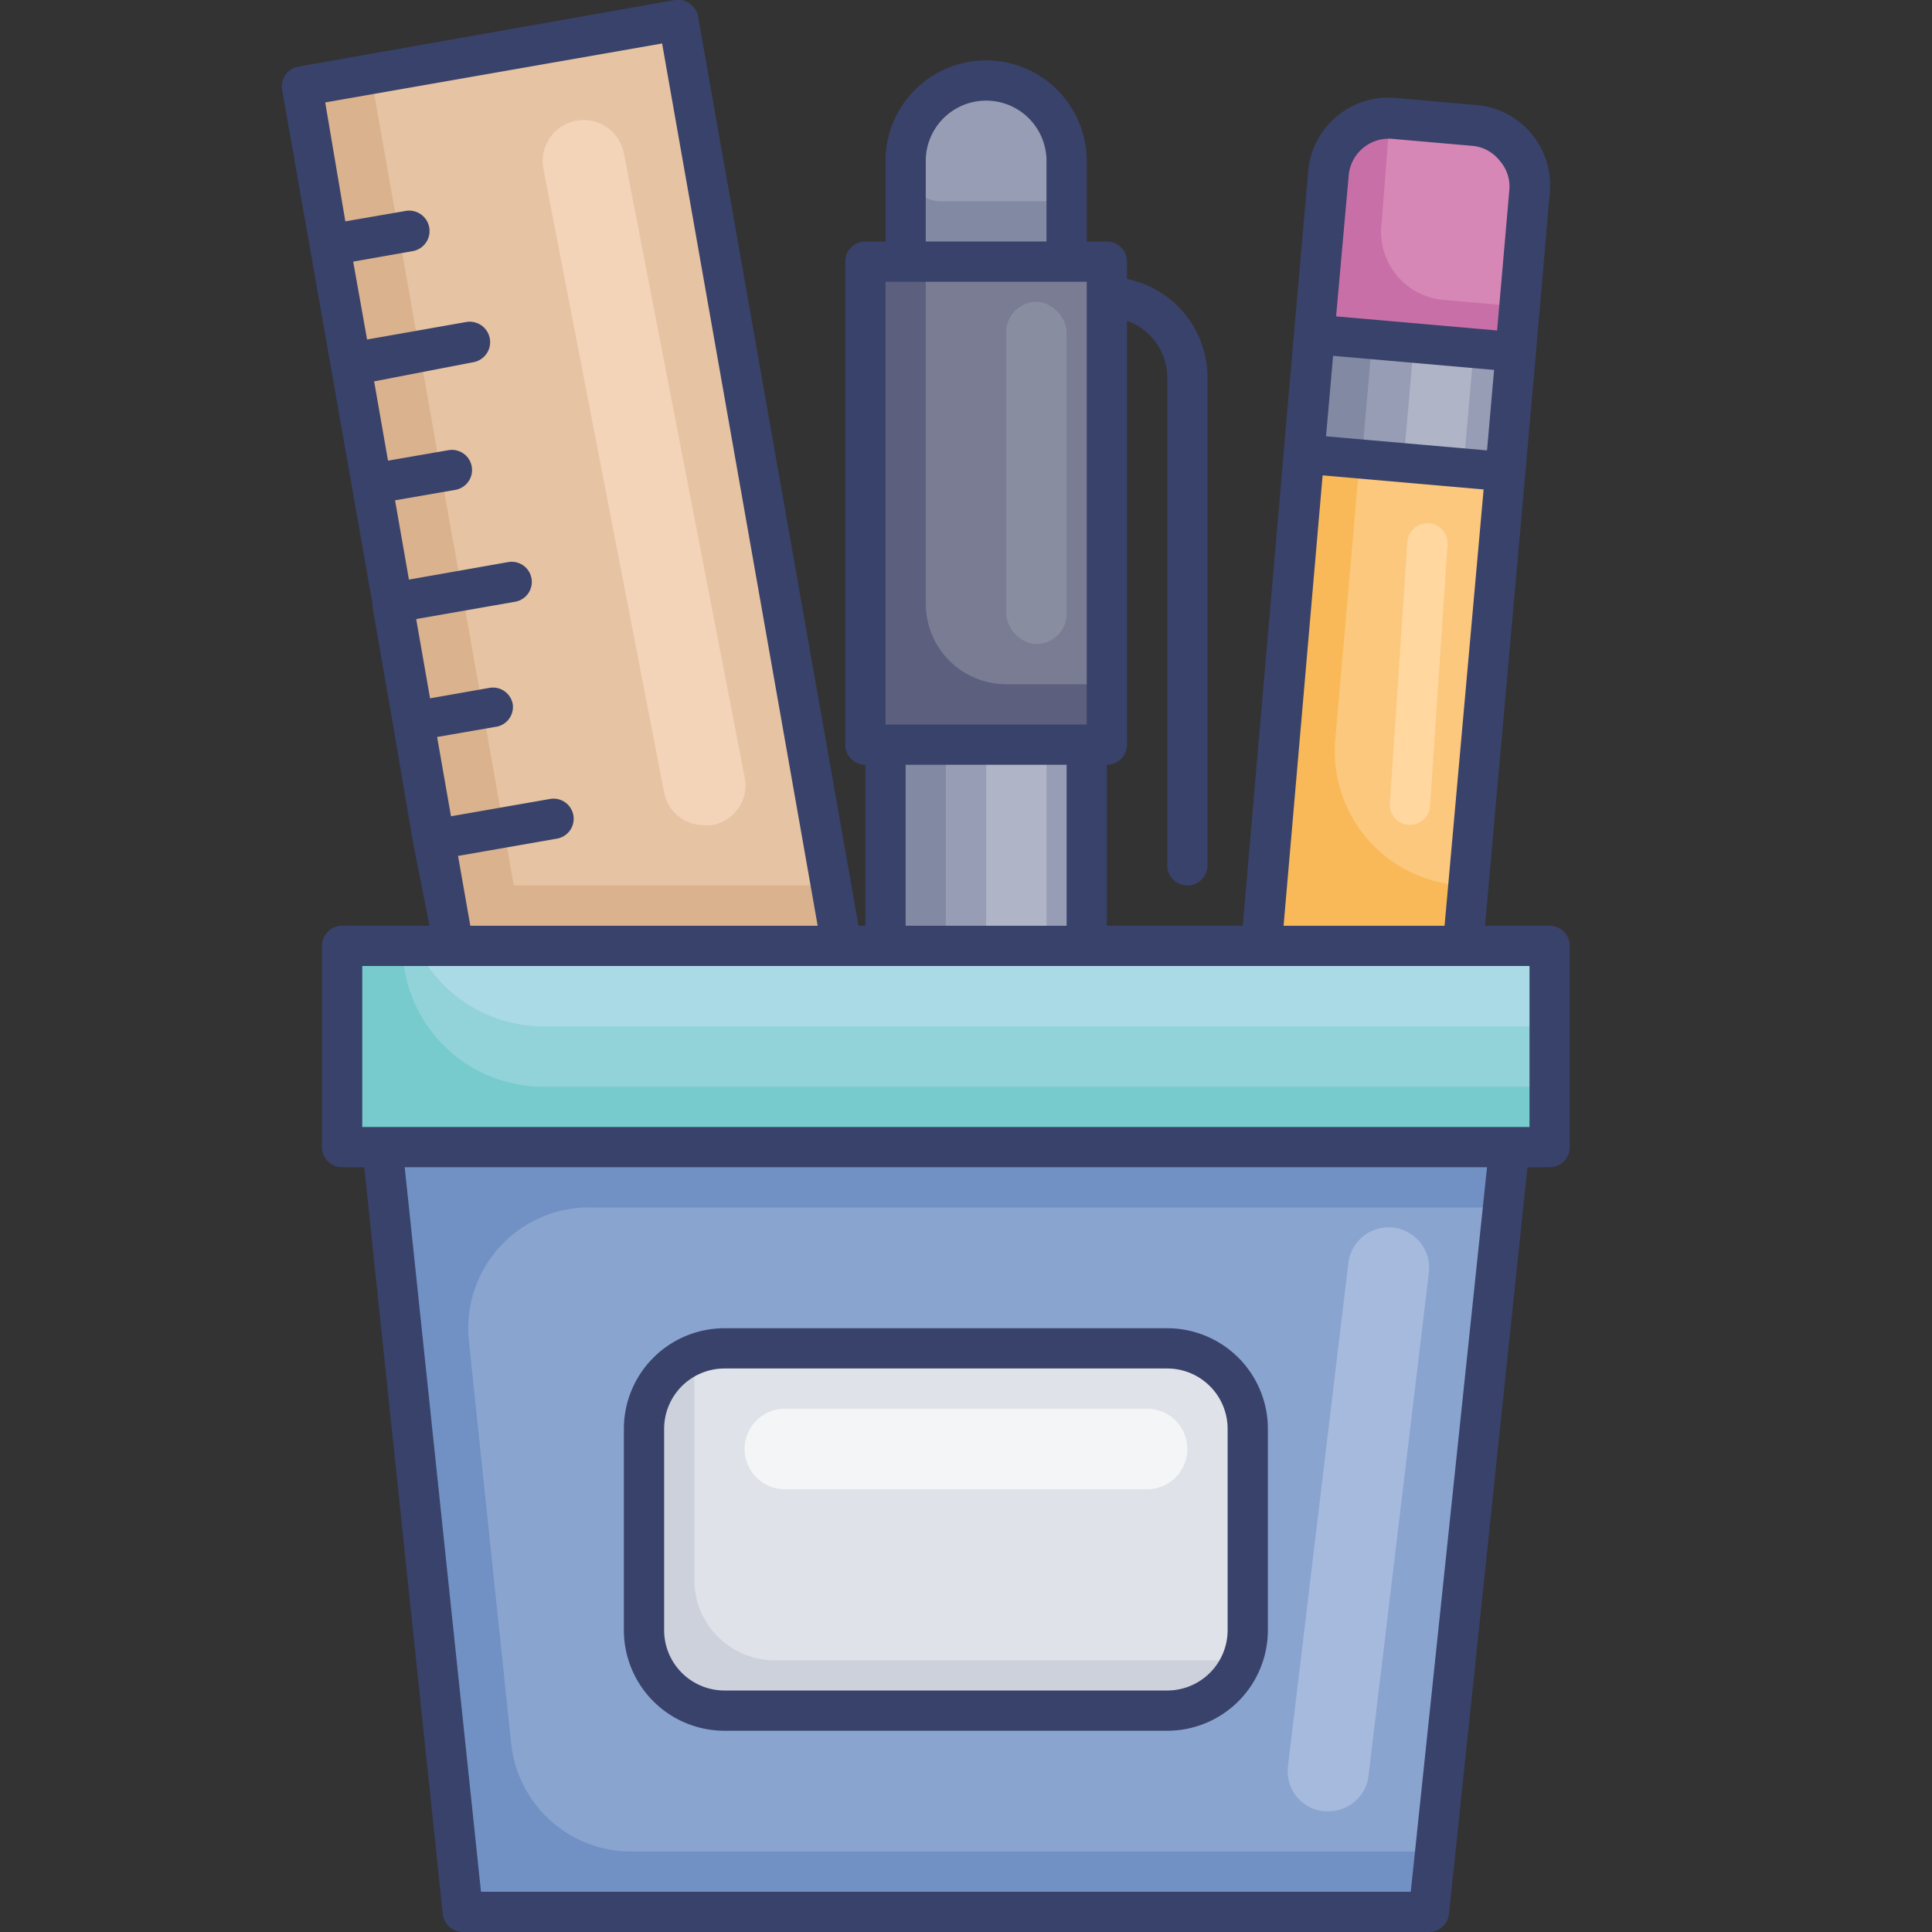 <svg xmlns="http://www.w3.org/2000/svg" viewBox="0 0 96 96"  xmlns:v="https://vecta.io/nano"><rect x="0" y="0" width="96" height="96" fill="#333333" stroke="none"/><path d="M75.29 17.47l-.52 5.98L72.96 44l-.26 3H62.67l2.14-24.42.52-5.98 2.72.24 7.24.63z" fill="#f9b958"/><path d="M75.29,17.47l-.52,6L73,44h0a6.67,6.67,0,0,1-6.65-7.26l1.5-17.16.24-2.74Z" fill="#fbc87d"/><path d="M65.329 16.595l9.962.872-.523 5.977-9.962-.872z" fill="#8289a2"/><path d="M68.187 16.853l7.123.623-.523 5.977-7.123-.623z" fill="#979db4"/><path d="M70.259 17.035l2.979.261-.523 5.977-2.979-.261z" fill="#afb5c7"/><path d="M76 9.5l-.5 5.73-.2 2.24-10-.87.7-8a3 3 0 0 1 3.19-2.7.27.27 0 0 1 .09 0l4 .35A3 3 0 0 1 76 9.5z" fill="#c96fa7"/><path d="M76,9.5l-.5,5.73-3.78-.33a3.39,3.39,0,0,1-3.08-3.68L69,6.63a2.58,2.58,0,0,1,.16-.73.27.27,0,0,1,.09,0l4,.35A3,3,0,0,1,76,9.5Z" fill="#d687b6"/><path d="M43 13h12v24H43z" fill="#5c5f7d"/><path d="M55,13V34H50a4,4,0,0,1-4-4V13Z" fill="#797c93"/><path d="M53,8v5H45V8a4,4,0,1,1,8,0Z" fill="#8289a2"/><path d="M53,8v2H46.77A1.77,1.77,0,0,1,45,8.23h0A4.17,4.17,0,0,1,49.19,4,4,4,0,0,1,53,8Z" fill="#979db4"/><path d="M44 37h10v10H44z" fill="#8289a2"/><path d="M47 37h7v10h-7z" fill="#979db4"/><path d="M49 37h3v10h-3z" fill="#afb5c7"/><path d="M41.82 47H22.53l-.93-5.28-2.08-11.82h-.01L18.47 24l-1.04-5.91-1.04-5.91L15 4.3l3.42-.6L33.71 1l7.58 43 .53 3z" fill="#dab28d"/><path d="M41.29 44H25.53l-.93-5.28-2.08-11.82h-.01L21.47 21l-1.04-5.91-1.04-5.91-.97-5.48L33.71 1l7.58 43z" fill="#e6c3a2"/><path d="M17 47h60v10H17z" fill="#77cbcc"/><path d="M77,47v7H27a7,7,0,0,1-7-7Z" fill="#91d3d9"/><path d="M77,47v4H27a7,7,0,0,1-6.32-4Z" fill="#abdae7"/><path d="M75 57l-3.68 35-.32 3H23l-4-38h56z" fill="#7191c5"/><path d="M74.68,60,71.32,92H31.4a6,6,0,0,1-6-5.37l-2.1-20a6,6,0,0,1,6-6.63Z" fill="#8aa4d0"/><path d="M62 71v10a3.63 3.63 0 0 1-.22 1.28A4 4 0 0 1 58 85H36a4 4 0 0 1-4-4V71a4 4 0 0 1 2.72-3.78A3.63 3.63 0 0 1 36 67h22a4 4 0 0 1 4 4z" fill="#ccd1dc"/><path d="M62 71v10a3.63 3.63 0 0 1-.22 1.28 3.63 3.63 0 0 1-1.28.22h-22a4 4 0 0 1-4-4v-10a3.63 3.63 0 0 1 .22-1.28A3.63 3.63 0 0 1 36 67h22a4 4 0 0 1 4 4z" fill="#dfe2e8"/><path d="M77 46h-3.21l2-22.45h0l.53-6h0l.69-8a4 4 0 0 0-3.63-4.33l-4-.35A4 4 0 0 0 65 8.54l-.7 8h0l-.52 6h0L61.75 46H55v-8a1 1 0 0 0 1-1V15.94a3 3 0 0 1 2 2.82V43a1 1 0 0 0 2 0V18.76a5 5 0 0 0-4-4.9V13a1 1 0 0 0-1-1h-1V8a5 5 0 0 0-10 0v4h-1a1 1 0 0 0-1 1v24a1 1 0 0 0 1 1v8h-.34L34.69.83a1 1 0 0 0-.41-.65 1 1 0 0 0-.74-.18L14.83 3.31a1 1 0 0 0-.81 1.16l4.5 25.6a.57.57 0 0 0 0 .14l1 5.76h0l1 5.87h0 0l.82 4.16H17a1 1 0 0 0-1 1v10a1 1 0 0 0 1 1h1.1L22 95.1a1 1 0 0 0 1 .9h48a1 1 0 0 0 1-.9L75.9 58H77a1 1 0 0 0 1-1V47a1 1 0 0 0-1-1zM66.24 17.68l8 .7-.35 4-8-.7zm.78-9a2 2 0 0 1 2.17-1.78l4 .35a1.94 1.94 0 0 1 1.34.75A1.92 1.92 0 0 1 75 9.42l-.61 7-8-.7zm-1.3 14.94l8 .7L71.78 46h-8zM46 8a3 3 0 0 1 6 0v4h-6zm-2 6h10v22H44zm1 24h8v8h-8zm-22.24 4.53l4.92-.86a1 1 0 1 0-.35-1.97l-4.92.86-.69-3.94 3-.52a1 1 0 0 0 .76-1.1 1 1 0 0 0-1.16-.82l-2.95.52-.69-3.94 4.92-.86a1 1 0 1 0-.35-1.97l-4.93.87-.69-3.94 3-.52a1 1 0 1 0-.35-1.97l-3 .52-.69-3.94 4.92-.95a1.014 1.014 0 0 0-.34-2l-4.93.87-.69-3.87 2.95-.52a1.014 1.014 0 0 0-.34-2l-3 .52-1-5.91L32.9 2.16 40.63 46H23.37zM70.1 94H23.9l-3.79-36h53.78zM76 56H18v-8h58zM36 86h22a5 5 0 0 0 5-5V71a5 5 0 0 0-5-5H36a5 5 0 0 0-5 5v10a5 5 0 0 0 5 5zm-3-15a3 3 0 0 1 3-3h22a3 3 0 0 1 3 3v10a3 3 0 0 1-3 3H36a3 3 0 0 1-3-3z" fill="#39426a"/><path d="M66,90h-.24A2,2,0,0,1,64,87.76l3-25a2,2,0,1,1,4,.48l-3,25A2,2,0,0,1,66,90Z" fill="#a6badd"/><path d="M57,74H39a2,2,0,0,1,0-4H57a2,2,0,0,1,0,4Z" fill="#f4f5f6"/><path d="M35 41a2 2 0 0 1-2-1.62l-6-31a2 2 0 0 1 4-.76l6 31A2 2 0 0 1 35.38 41a1.69 1.69 0 0 1-.38 0z" fill="#f3d4b9"/><rect x="50" y="15" width="3" height="17" rx="1.5" fill="#888da0"/><path d="M71.93 27.06l-.87 13a1 1 0 0 1-1 .93h0a1 1 0 0 1-1-1.06l.87-13a1 1 0 0 1 1-.93h0a1 1 0 0 1 1 1.06z" fill="#ffd79f"/></svg>